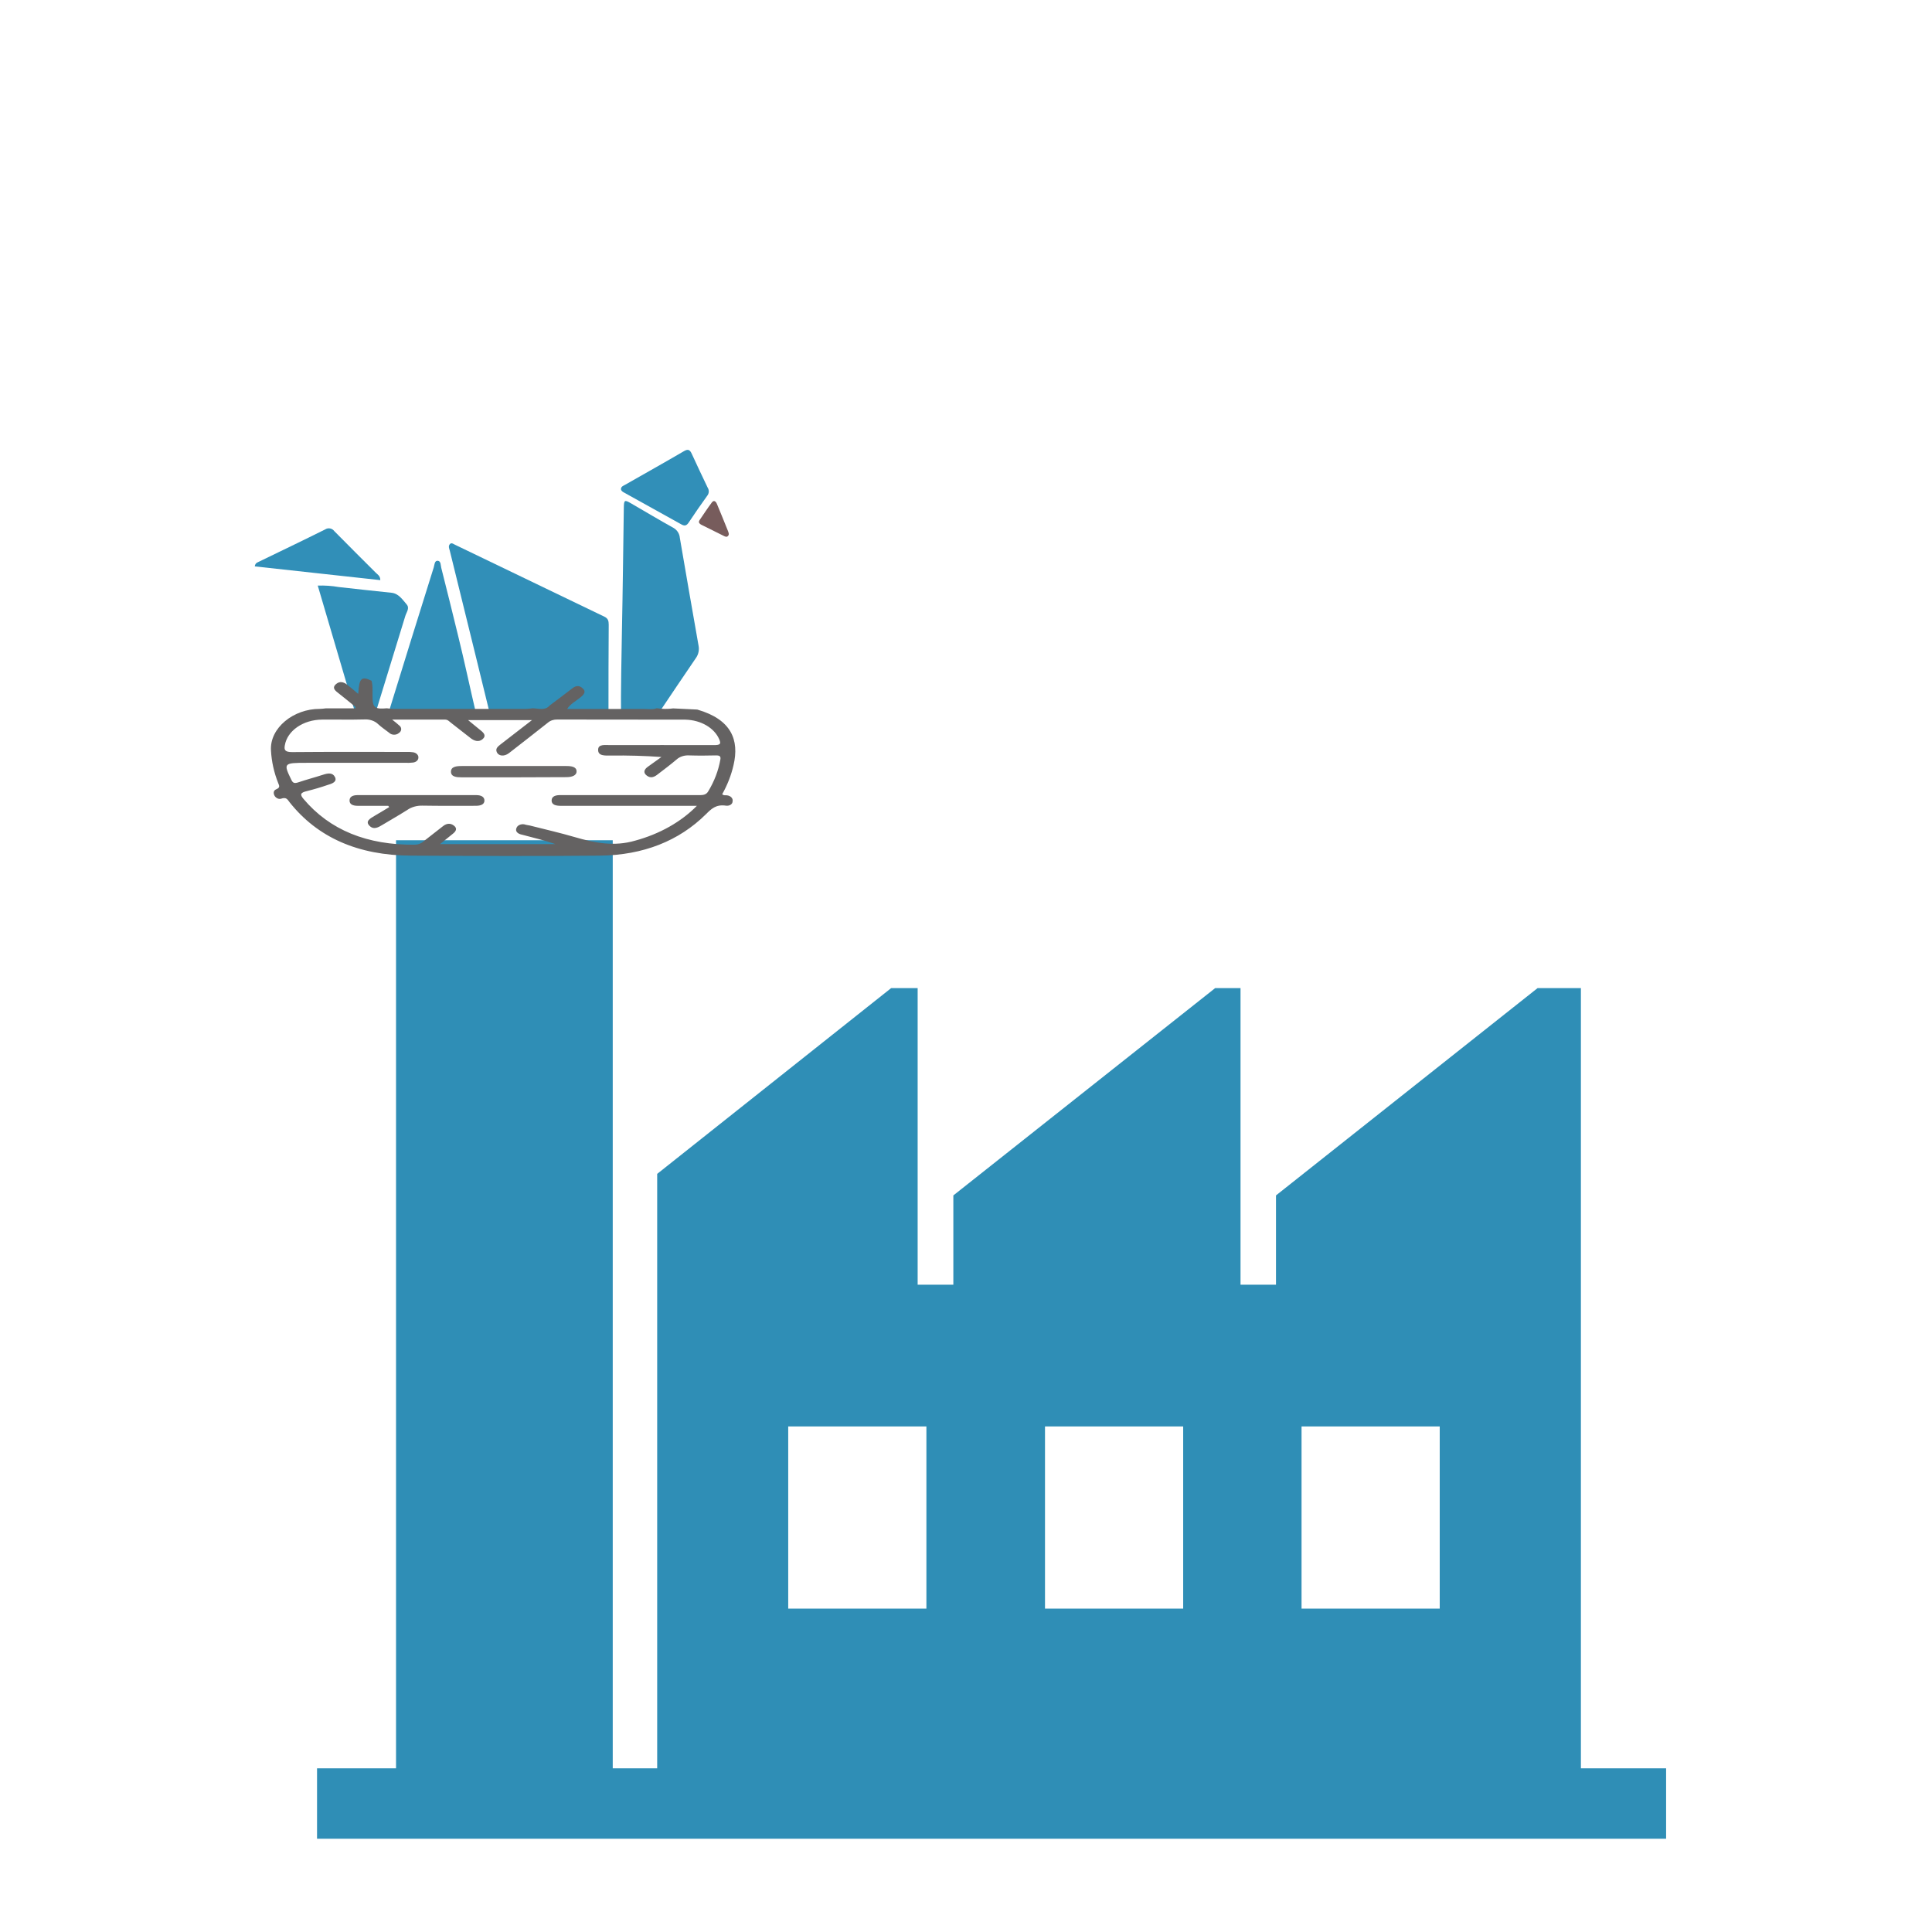 <?xml version="1.0" encoding="UTF-8"?> <svg xmlns="http://www.w3.org/2000/svg" xmlns:xlink="http://www.w3.org/1999/xlink" id="e41ij8ss7p4y1" viewBox="0 0 150 150" shape-rendering="geometricPrecision" text-rendering="geometricPrecision"><style><![CDATA[#e41ij8ss7p4y12_to {animation: e41ij8ss7p4y12_to__to 2000ms linear infinite normal forwards}@keyframes e41ij8ss7p4y12_to__to { 0% {transform: translate(231.945px,-31.763px);animation-timing-function: cubic-bezier(0.42,0,0.58,1)} 50% {transform: translate(226px,-36px);animation-timing-function: cubic-bezier(0.42,0,0.58,1)} 100% {transform: translate(231.945px,-31.763px)} }#e41ij8ss7p4y14_to {animation: e41ij8ss7p4y14_to__to 2000ms linear infinite normal forwards}@keyframes e41ij8ss7p4y14_to__to { 0% {transform: translate(248.616px,-21.124px);animation-timing-function: cubic-bezier(0.42,0,0.58,1)} 50% {transform: translate(242px,-25px);animation-timing-function: cubic-bezier(0.42,0,0.58,1)} 100% {transform: translate(248.616px,-21.124px)} }]]></style><g id="e41ij8ss7p4y2" transform="matrix(1 0 0 1 27.485 98.506)"><g id="e41ij8ss7p4y3"><path id="e41ij8ss7p4y4" d="M54.88,41.275L54.88,19.438L53,19.438L41.64,25.241L41.64,27.739L40.1,27.739L40.1,19.438L39,19.438L27.63,25.241L27.63,27.739L26.08,27.739L26.08,19.438L24.93,19.438L14.77,24.638L14.77,41.275L12.84,41.275L12.84,15.3L3.43,15.3L3.43,41.275L0,41.275L0,43.246L58.58,43.246L58.58,41.275ZM42.75,31.707L48.75,31.707L48.75,36.806L42.75,36.806ZM31.61,31.707L37.61,31.707L37.61,36.806L31.61,36.806ZM20.46,31.707L26.46,31.707L26.46,36.806L20.46,36.806Z" transform="matrix(1.788 0 0 2.774 -2.87 -75.712)" fill="rgb(47,142,182)" stroke="none" stroke-width="1"></path></g></g><g id="e41ij8ss7p4y5" transform="matrix(0.228 0 0 0.228 -1.263 45.104)"><g id="e41ij8ss7p4y6"><g id="e41ij8ss7p4y7"><path id="e41ij8ss7p4y8" d="M80,89C80.66,89.13,81.328,89.216,82,89.26Q100.21,89.26,118.44,89.26C119.112,89.217,119.78,89.13,120.44,89C120.44,78.94,120.44,68.89,120.52,58.83C120.52,57.53,120.26,56.7,119.06,56.13Q93.55,43.88,68.06,31.57C67.56,31.32,66.93,30.8,66.39,31.46C65.85,32.12,66.18,32.89,66.39,33.6Q70.81,51.6,75.25,69.6Q77.61,79.32,80,89Z" transform="matrix(1 0 0 1 92.303 -43.954)" fill="rgb(49,143,184)" stroke="none" stroke-width="1"></path><path id="e41ij8ss7p4y9" d="M129.21,89.07L137.47,89.07C141.7,82.79,145.9,76.49,150.18,70.25C151.096,68.988,151.427,67.393,151.09,65.87Q147.87,47.6,144.74,29.3C144.63,27.851,143.795,26.557,142.52,25.86C137.65,23.16,132.87,20.28,128.04,17.49C125.9,16.25,125.7,16.39,125.66,19.13C125.45,33.07,125.31,47.01,125.02,60.94C124.9,66.75,124.6,83.55,124.71,89.36" transform="matrix(1 0 0 1 92.303 -43.954)" fill="rgb(49,143,184)" stroke="none" stroke-width="1"></path><path id="e41ij8ss7p4y10" d="M34.39,89.51L41.07,89.06Q46.17,72.49,51.25,55.9C51.64,54.62,52.81,53.23,51.73,51.97C50.27,50.26,48.95,48.2,46.47,47.97C40.47,47.36,34.55,46.69,28.59,46.03C26.23,45.621,23.834,45.457,21.44,45.54C25.78,60.26,30.09,74.89,34.39,89.51Z" transform="matrix(1 0 0 1 92.303 -43.954)" fill="rgb(49,143,184)" stroke="none" stroke-width="1"></path><path id="e41ij8ss7p4y11" d="M75.32,89C73.32,80.52,71.32,71,69.22,62.55Q66.41,51,63.5,39.5C63.27,38.62,63.43,37.19,62.31,37.09C61.19,36.99,61.2,38.48,60.94,39.33Q53.38,63.42,45.94,87.55C45.805,88.026,45.701,88.51,45.63,89C46.71,89.59,47.87,89.28,49,89.29C56.07,89.29,63.14,89.29,70.46,89.29" transform="matrix(1 0 0 1 92.303 -43.954)" fill="rgb(49,143,184)" stroke="none" stroke-width="1"></path><g id="e41ij8ss7p4y12_to" transform="translate(231.945,-31.763)"><path id="e41ij8ss7p4y12" d="M127,13.42C127.16,14.07,127.65,14.3,128.13,14.57Q137.87,19.97,147.6,25.39C148.68,26,149.36,25.81,150.08,24.72Q153.15,20.09,156.4,15.59C157.022,14.81,157.078,13.72,156.54,12.88Q153.78,7.15,151.13,1.38C150.51,0,149.9,-0.4,148.5,0.41C141.81,4.32,135.06,8.09,128.33,11.93C127.75,12.26,127,12.48,127,13.42Z" transform="translate(-141.954,-12.864)" fill="rgb(49,143,184)" stroke="none" stroke-width="1"></path></g><path id="e41ij8ss7p4y13" d="M0,39L42.74,43.68C42.74,42.22,41.82,41.78,41.21,41.17C36.51,36.44,31.76,31.78,27.09,27.01C26.369,25.991,24.966,25.734,23.93,26.43C16.34,30.22,8.69,33.87,1.06,37.57C0.448,37.786,0.028,38.352,0,39Z" transform="matrix(1 0 0 1 92.303 -43.954)" fill="rgb(49,143,184)" stroke="none" stroke-width="1"></path><g id="e41ij8ss7p4y14_to" transform="translate(248.616,-21.124)"><path id="e41ij8ss7p4y14" d="M153.58,27C153.67,27.67,154.18,27.91,154.65,28.14C157.12,29.38,159.59,30.59,162.06,31.82C162.56,32.07,163.06,32.33,163.52,31.82C163.98,31.31,163.69,30.73,163.52,30.22C162.27,27.12,161.03,24.04,159.74,20.96C159.39,20.12,158.74,19.48,158.01,20.41C156.52,22.41,155.17,24.47,153.77,26.52C153.691,26.673,153.627,26.834,153.58,27Z" transform="translate(-158.674,-26.032)" fill="rgb(119,92,92)" stroke="none" stroke-width="1"></path></g></g></g></g><g id="e41ij8ss7p4y15" transform="matrix(1 0 0 1 0 -15)"><g id="e41ij8ss7p4y16"><g id="e41ij8ss7p4y17" transform="matrix(0.256 0 0 0.2 0.004 77.66)"><path id="e41ij8ss7p4y18" d="M30.51,0.91C30.99,3.28,30.72,5.68,30.82,8.06C30.95,11.35,31.7,12,35.14,11.58C35.871,11.712,36.609,11.798,37.35,11.84Q57.27,11.84,77.19,11.84C77.931,11.798,78.669,11.711,79.4,11.58C81.19,11.65,83.17,12.58,84.51,10.51C86.6,8.51,88.7,6.51,90.77,4.45C91.77,3.45,92.87,2.18,94.33,3.62C95.79,5.06,94.92,6.26,93.76,7.46C92.44,8.82,90.76,9.93,89.82,11.86C97.82,11.86,105.56,11.86,113.3,11.86C114.52,11.86,115.79,12.16,116.98,11.57C118.628,11.902,120.324,11.923,121.98,11.63L129.28,12.08C139.71,15.93,142.07,23.97,140.28,33.68C139.584,37.555,138.433,41.335,136.85,44.94C137.31,45.55,137.85,45.28,138.31,45.38C138.843,45.456,139.323,45.744,139.642,46.179C139.96,46.614,140.089,47.159,140,47.69C140.015,48.2,139.798,48.69,139.409,49.021C139.02,49.352,138.501,49.488,138,49.39C134.92,48.8,133.52,50.67,131.85,52.79C123.7,63.09,112.91,68.58,99.85,68.79C80.72,69.03,61.59,68.92,42.47,68.79C26.36,68.7,14.09,61.7,5.64,48.05C5.03,47.05,4.71,45.95,3.08,46.68C2.32,47.02,1.44,46.36,1.08,45.52C0.72,44.68,0.67,43.52,1.58,43.04C2.87,42.37,2.51,41.64,2.19,40.61C0.914,36.496,0.178,32.234,0,27.93C-0.4,19.28,6.78,11.76,14.83,11.82C15.41,11.788,15.988,11.721,16.56,11.62L25.56,11.62C25.63,11.25,25.69,11.12,25.66,11.09C23.85,9.18,22,7.27,20.14,5.39C19.14,4.39,18.61,3.39,19.76,2.16C20.91,0.93,22.07,1.43,23.05,2.37C24.03,3.31,25.15,4.6,26.47,6C26.74,-0.18,27.47,-1,30.51,0.91ZM129.17,49.45L115.89,49.45C106.57,49.45,97.25,49.45,87.89,49.45C86.36,49.45,85.09,49.02,85.11,47.36C85.13,45.7,86.42,45.22,87.94,45.3C88.52,45.3,89.1,45.3,89.69,45.3Q109.69,45.3,129.62,45.3C130.92,45.3,131.95,45.3,132.62,43.81C134.464,39.914,135.702,35.76,136.29,31.49C136.45,30.35,136.19,29.83,134.89,29.88C132.23,29.97,129.56,29.99,126.89,29.88C125.411,29.751,123.961,30.348,123,31.48C121.17,33.48,119.16,35.39,117.2,37.32C116.2,38.32,115.13,38.86,113.96,37.7C112.79,36.54,113.18,35.31,114.31,34.27L118.42,30.5C113.324,30.031,108.206,29.844,103.09,29.94C101.32,29.94,99.17,30.17,99.22,27.68C99.22,25.39,101.39,25.89,102.9,25.88C113.38,25.88,123.9,25.83,134.35,25.88C136.35,25.88,136.52,25.36,135.95,23.63C134.47,19.202,130.396,16.16,125.73,16C112.73,15.95,99.78,16,86.8,15.95C85.735,15.917,84.711,16.357,84,17.15Q78.13,23.09,72.17,29C70.68,30.46,68.93,30.16,68.44,28.45C68.08,27.22,68.79,26.45,69.59,25.64C72.71,22.58,75.81,19.49,79.15,16.18L59.79,16.18C61.14,17.6,62.34,18.87,63.55,20.12C64.55,21.12,65.37,22.27,64.19,23.56C63.01,24.85,61.67,24.28,60.55,23.17C58.55,21.17,56.55,19.17,54.55,17.17C54.04,16.67,53.64,15.97,52.75,15.97L36.75,15.97C37.75,16.97,38.28,17.56,38.82,18.17C39.265,18.562,39.514,19.131,39.498,19.724C39.483,20.317,39.205,20.872,38.74,21.24C38.364,21.644,37.829,21.864,37.277,21.841C36.725,21.818,36.211,21.554,35.87,21.12C34.75,20.01,33.54,18.97,32.52,17.77C31.493,16.464,29.874,15.768,28.22,15.92C23.98,16.07,19.73,15.92,15.49,15.98C9.758,16.027,4.939,20.295,4.2,25.98C3.95,27.7,4.2,28.61,6.43,28.59C17.91,28.46,29.43,28.52,40.87,28.53C41.616,28.478,42.365,28.521,43.1,28.66C44.131,28.862,44.83,29.827,44.7,30.87C44.655,31.805,43.932,32.567,43,32.66C42.258,32.764,41.508,32.797,40.76,32.76L10.79,32.76C3.79,32.76,3.72,32.9,6.23,39.49C6.63,40.49,7.04,40.86,8.23,40.36C10.73,39.27,13.33,38.41,15.85,37.36C17.33,36.75,18.7,36.51,19.4,38.26C20.1,40.01,18.73,40.77,17.4,41.26C15.283,42.199,13.116,43.024,10.91,43.73C8.91,44.31,8.74,45.06,9.84,46.73C17.84,58.9,29.18,64.73,43.68,64.54C44.68,64.507,45.616,64.044,46.25,63.27C48.25,61.27,50.25,59.27,52.25,57.27C53.31,56.22,54.48,56.1,55.52,57.17C56.56,58.24,56.13,59.3,55.21,60.24C53.97,61.51,52.74,62.79,51.27,64.31L86.27,64.31C82.96,62.86,79.59,61.8,76.27,60.7C74.79,60.34,74,59.39,74.47,58C74.643,57.437,75.055,56.979,75.596,56.748C76.138,56.516,76.754,56.536,77.28,56.8C77.66,56.94,78.09,56.96,78.49,57.09C83.05,58.57,87.67,59.92,92.16,61.6C98.16,63.84,104.03,65.37,110.47,62.96C117.888,60.378,124.388,55.681,129.17,49.45Z" transform="matrix(1 0 0 1 82.165 -49.931)" fill="rgb(100,98,98)" stroke="none" stroke-width="1"></path><path id="e41ij8ss7p4y19" d="M35.57,49.45C32.49,49.45,29.42,49.45,26.35,49.45C24.86,49.45,23.82,48.9,23.83,47.39C23.84,45.88,24.83,45.29,26.34,45.29Q44.34,45.29,62.24,45.29C63.73,45.29,64.76,45.97,64.74,47.44C64.72,48.91,63.6,49.44,62.14,49.44C56.74,49.44,51.34,49.5,45.94,49.38C44.276,49.325,42.653,49.904,41.4,51C38.94,53,36.4,54.85,33.9,56.77C32.62,57.77,31.16,58.92,29.84,57.15C28.52,55.38,30.16,54.32,31.41,53.35L35.86,49.95Z" transform="matrix(1 0 0 1 82.165 -49.931)" fill="rgb(100,98,98)" stroke="none" stroke-width="1"></path><path id="e41ij8ss7p4y20" d="M73.83,38.39C68.51,38.39,63.19,38.39,57.83,38.39C56.22,38.39,54.59,38.18,54.59,36.2C54.59,34.22,56.24,34,57.87,34Q73.71,34,89.56,34C91.12,34,92.63,34.28,92.68,36C92.73,37.72,91.23,38.33,89.55,38.32C84.31,38.37,79.07,38.39,73.83,38.39Z" transform="matrix(1 0 0 1 82.165 -49.931)" fill="rgb(106,104,104)" stroke="none" stroke-width="1"></path></g></g></g></svg> 